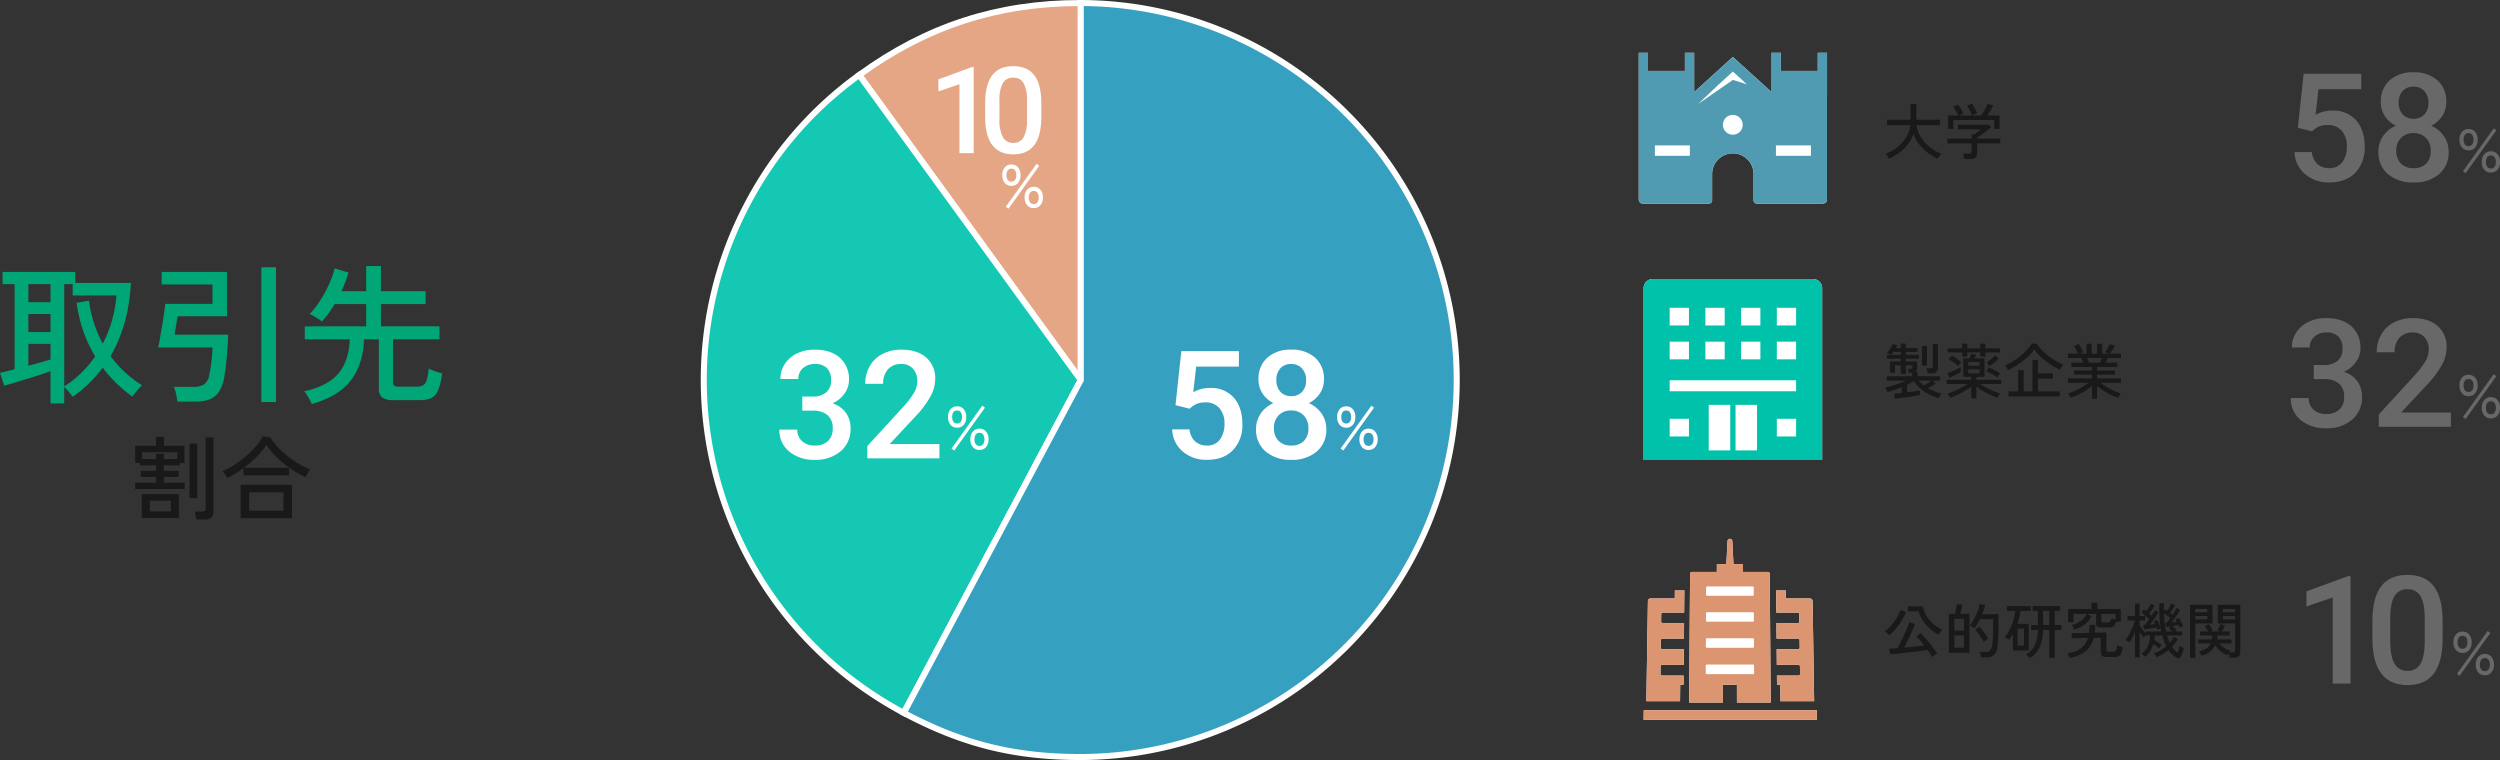 <svg xmlns="http://www.w3.org/2000/svg" width="828.829" height="251.975" viewBox="0 0 828.829 251.975">
  <rect x="0" y="0" width="828.829" height="251.975" fill="#333333" stroke="none"/>
  <g id="グループ_19176" data-name="グループ 19176" transform="translate(6852.3 18813)">
    <path id="パス_60328" data-name="パス 60328" d="M-56.55,3.75V-6.95q-1.5.55-3.55,1.225t-4.25,1.35q-2.2.675-4.2,1.275t-3.35.95L-73.3-6.4q.75-.15,2.025-.475t2.825-.675V-35.8h-4v-4.05h24.1v3.65H-29.9q-.75,14.05-6.75,24.25A37.578,37.578,0,0,0-26.2-2.25a13.836,13.836,0,0,0-1.075,1.1Q-27.9-.45-28.5.275A10.509,10.509,0,0,0-29.4,1.5a45.639,45.639,0,0,1-9.85-9.6A42.8,42.8,0,0,1-49.2,1.55q-.2-.3-.7-.925t-1.075-1.3A7.358,7.358,0,0,0-52-1.7V3.75ZM-52-1.9a33.864,33.864,0,0,0,5.7-4.525,37.925,37.925,0,0,0,4.55-5.425,44.925,44.925,0,0,1-3.875-8.225A47.677,47.677,0,0,1-47.9-29.6l4.1-.7a40.378,40.378,0,0,0,1.675,7.425A45.031,45.031,0,0,0-39.25-16.05a39.35,39.35,0,0,0,3.125-7.875A42.19,42.19,0,0,0-34.7-32.05H-49.2V-35.8H-52ZM-63.9-8.75q2.15-.55,4.125-1.125t3.225-.925V-16H-63.9Zm0-11.15h7.35v-6H-63.9Zm0-9.9h7.35v-6H-63.9ZM-14.5,3.15A24.061,24.061,0,0,0-14.925.625,11.323,11.323,0,0,0-15.65-1.75H-9.2A6.219,6.219,0,0,0-5.575-2.6,5.059,5.059,0,0,0-3.9-5.75q.4-1.9.7-4.375t.35-4.675h-18q.25-1.1.6-3.1t.725-4.25q.375-2.25.65-4.2t.375-2.9H-2.85V-35.7H-19.7v-4.15H1.95v14.7H-14.4q-.1.55-.3,1.725t-.4,2.4q-.2,1.225-.35,1.975H2.35q-.15,3.6-.475,7.475T1-4.75A12.162,12.162,0,0,1-.85.075a6.506,6.506,0,0,1-3.2,2.4A14.261,14.261,0,0,1-8.7,3.15Zm27.85.15V-41.4H18.2V3.3Zm16.7.65a11.043,11.043,0,0,0-.625-1.35Q29,1.8,28.475.975A7.591,7.591,0,0,0,27.5-.3a23.36,23.36,0,0,0,8.7-3.45A13.8,13.8,0,0,0,40.975-9.5a21.406,21.406,0,0,0,1.675-8H27.75v-4.3H48.1v-7.4H37.65a34.675,34.675,0,0,1-2.025,3.125A22.16,22.16,0,0,1,33.4-23.45a22.266,22.266,0,0,0-1.95-1.325,15.1,15.1,0,0,0-2.1-1.125,24.59,24.59,0,0,0,2.6-3.125,37.847,37.847,0,0,0,2.45-3.95,43.408,43.408,0,0,0,2-4.2A24.741,24.741,0,0,0,37.65-41l4.6,1.35a45.943,45.943,0,0,1-2.35,6.2h8.2V-41.8H53v8.35H67.8v4.25H53v7.4H72.4v4.3H57V-3.3a1.514,1.514,0,0,0,.375,1.15A2.338,2.338,0,0,0,58.9-1.8h5.85a4.51,4.51,0,0,0,2.2-.45A2.937,2.937,0,0,0,68.175-4,17.452,17.452,0,0,0,68.8-7.8a15.409,15.409,0,0,0,2.125.875Q72.3-6.45,73.25-6.2A19.813,19.813,0,0,1,71.925-.55,4.831,4.831,0,0,1,69.6,2a9.088,9.088,0,0,1-3.7.65H57.3a6.474,6.474,0,0,1-3.875-.875A3.421,3.421,0,0,1,52.3-1.1V-17.5H47.35q-.2,8.15-4.275,13.525T30.05,3.95Z" transform="translate(-6779 -18683)" fill="#00a676"/>
    <path id="パス_60329" data-name="パス 60329" d="M-28.5-7.86v-2.1h6.96v-1.89h-5.1v-2.04h5.1v-1.83h-5.37v-.81H-28.5v-5.7h6.9v-2.91h2.67v2.91h6.78v5.7h-1.5v.81h-5.34v1.83h4.95v2.04h-4.95v1.89h6.93v2.1Zm2.19,9.6V-6.21h12.33V1.74Zm18.09.48q-.03-.33-.12-.855T-8.55.345A4.7,4.7,0,0,0-8.79-.42h2.58a1.356,1.356,0,0,0,.855-.21A.973.973,0,0,0-5.1-1.41V-24.96h2.55V-.39a2.436,2.436,0,0,1-.75,2,3.546,3.546,0,0,1-2.28.615Zm-2.25-7.08V-22.95h2.55V-4.86ZM-23.64-.45h6.99V-4.02h-6.99Zm-2.52-17.37h4.62v-1.74h2.55v1.74h4.47v-2.25H-26.16ZM6.48,1.8V-9.27H23.52V1.8ZM2.04-11.52a7.929,7.929,0,0,0-.75-1.215,5.963,5.963,0,0,0-.9-1.035,25.069,25.069,0,0,0,3.96-2.07,32.992,32.992,0,0,0,3.8-2.82,30.754,30.754,0,0,0,3.285-3.27,18.508,18.508,0,0,0,2.37-3.42l2.52.36A22.236,22.236,0,0,0,19.7-20.835,30.418,30.418,0,0,0,24.33-17.1a28.334,28.334,0,0,0,5.22,2.73q-.18.24-.5.735t-.615,1q-.3.51-.48.84a35.9,35.9,0,0,1-4.935-2.835,33.007,33.007,0,0,1-4.515-3.69A25.567,25.567,0,0,1,15-22.53a22.655,22.655,0,0,1-3.195,3.96A36.339,36.339,0,0,1,7.56-14.91h15v2.52H7.41v-2.4q-1.32.99-2.685,1.815T2.04-11.52ZM9.3-.69H20.67V-6.78H9.3Z" transform="translate(-6779 -18643)" fill="#191919"/>
    <path id="パス_60330" data-name="パス 60330" d="M-36.18,1.52l-.3-1.64,1.11-.1q.67-.06,1.47-.14v-1.9q-1.18.5-2.4.9t-2.38.7q-.06-.18-.18-.48t-.26-.6a2,2,0,0,0-.26-.44q1.02-.2,2.22-.55t2.4-.8q1.2-.45,2.22-.93h-6.28V-5.9h8.38V-7.02h-1.14a4.3,4.3,0,0,0-.12-.69,3.736,3.736,0,0,0-.2-.63h.94q.5,0,.52-.4a.523.523,0,0,0,.03-.2q.01-.18.01-.37v-.23h-2.16v2.88h-1.66V-9.54h-1.92v2.52h-1.64V-10.8h3.56v-.94h-4.6v-1.24h1.24q-.26-.16-.65-.37a3.559,3.559,0,0,0-.59-.27,6.725,6.725,0,0,0,.72-.88,11.354,11.354,0,0,0,.69-1.11,6.333,6.333,0,0,0,.45-.99l1.56.42q-.1.22-.22.47t-.26.51h1.66v-1.52h1.66v1.52h3.88v1.24h-3.88v.98h4.38v1.24h-4.38v.94h3.78v2.24a1.4,1.4,0,0,1-.66,1.3h.8V-5.9h7.46v1.44h-2.48l1.02,1a13.784,13.784,0,0,1-1.22.77q-.72.41-1.36.75A16.754,16.754,0,0,0-23.08-.9a15.433,15.433,0,0,0,2.38.74,2.266,2.266,0,0,0-.36.44q-.2.3-.37.6a4.313,4.313,0,0,0-.25.5A17.1,17.1,0,0,1-24.91.09a14.957,14.957,0,0,1-2.84-1.92A11.484,11.484,0,0,1-29.92-4.3q-.5.34-1.07.66t-1.17.62V-.56q1.26-.16,2.43-.33t1.85-.33V.3q-.74.18-1.83.36T-32,1.01q-1.2.17-2.3.31T-36.18,1.52Zm10.86-8.4a8.43,8.43,0,0,0-.15-.86,3.465,3.465,0,0,0-.25-.78h1.36a.951.951,0,0,0,.58-.14.627.627,0,0,0,.18-.52v-7.4h1.68v7.92q0,1.78-2.08,1.78ZM-27.2-9.44v-6.48h1.66v6.48Zm.58,6.56a13.893,13.893,0,0,0,1.3-.73q.72-.45,1.28-.85h-4.22A10.852,10.852,0,0,0-26.62-2.88Zm-10.8-10.1h3.2v-.98h-2.44q-.2.26-.39.51T-37.42-12.98ZM-10.86,1.44v-3.9a25.688,25.688,0,0,1-2.2,1.45q-1.2.71-2.43,1.29a24.918,24.918,0,0,1-2.37.98,5.421,5.421,0,0,0-.4-.76,3.692,3.692,0,0,0-.48-.66,20.756,20.756,0,0,0,2.27-.83q1.19-.51,2.34-1.12t2.09-1.23h-6.94V-4.72h8.12V-5.7H-13.5v-6.14h2.02q.2-.4.39-.84t.29-.72l1.6.4q-.08.16-.25.49t-.35.67h3.34V-5.7H-9.14v.98H-.92v1.38H-8q.94.6,2.11,1.22T-3.52-.99a22.258,22.258,0,0,0,2.26.83A3.692,3.692,0,0,0-1.74.5a5.421,5.421,0,0,0-.4.76Q-3.26.86-4.5.28T-6.94-1.01a25.688,25.688,0,0,1-2.2-1.45v3.9Zm-3-13.86v-1.36H-18.7v-1.36h4.84V-16.7h1.72v1.56h4.26V-16.7h1.72v1.56h4.78v1.36H-6.16v1.36H-7.88v-1.36h-4.26v1.36Zm-4.26,7.04-.64-1.56a14.524,14.524,0,0,0,1.43-.53q.83-.35,1.62-.74t1.27-.69q.02.1.05.41t.07.63q.04.32.06.5-.44.3-1.12.67t-1.41.71Q-17.52-5.64-18.12-5.38Zm15.96-.14A16.866,16.866,0,0,0-3.89-6.57a18.888,18.888,0,0,0-1.89-.89l.74-1.36q1,.42,2.03.95t1.73.95a8.317,8.317,0,0,0-.48.72Q-2.04-5.74-2.16-5.52ZM-15.22-9.28a18.116,18.116,0,0,0-1.55-1.26,15.377,15.377,0,0,0-1.57-1.02l1.04-1.22q.76.44,1.61,1.04a17.933,17.933,0,0,1,1.55,1.22,3.921,3.921,0,0,0-.36.37q-.22.25-.42.49T-15.22-9.28Zm10.4,0a3.731,3.731,0,0,0-.46-.63,6.476,6.476,0,0,0-.52-.55,11.24,11.24,0,0,0,.96-.68q.54-.42,1.05-.88a7.077,7.077,0,0,0,.81-.84l1.22,1.12a17.352,17.352,0,0,1-1.53,1.35Q-4.14-9.72-4.82-9.28Zm-7.04,2.4H-8.1V-8.2h-3.76Zm0-2.5H-8.1v-1.28h-3.76ZM1.48.78V-.88h3.2V-7.92H6.52V-.88H9.44v-10.4h1.84v4.44h4.9v1.72h-4.9V-.88H18.5V.78Zm-.1-8.7q-.24-.4-.51-.81a4.624,4.624,0,0,0-.59-.73,16.578,16.578,0,0,0,2.6-1.33,24.564,24.564,0,0,0,2.58-1.84,21.053,21.053,0,0,0,2.23-2.09A11.322,11.322,0,0,0,9.24-16.8l1.7.24a16.316,16.316,0,0,0,2.3,2.67,20.161,20.161,0,0,0,3.04,2.37A18.262,18.262,0,0,0,19.7-9.8q-.3.36-.64.85a6.311,6.311,0,0,0-.52.87,22.645,22.645,0,0,1-3.17-1.76,22.965,22.965,0,0,1-3-2.35,15.891,15.891,0,0,1-2.31-2.63,14.328,14.328,0,0,1-1.7,1.99,23.622,23.622,0,0,1-2.23,1.94q-1.21.93-2.44,1.7A21.112,21.112,0,0,1,1.38-7.92Zm27.76,9.5V-2.76a15.267,15.267,0,0,1-2.08,1.61A22.708,22.708,0,0,1,24.61.24a19.62,19.62,0,0,1-2.49,1.02,2.56,2.56,0,0,0-.24-.44Q21.7.54,21.5.25a3.209,3.209,0,0,0-.34-.43,16.6,16.6,0,0,0,2.36-.89,23.814,23.814,0,0,0,2.41-1.28,20.081,20.081,0,0,0,2.03-1.39H21.22V-5.18h7.92V-6.42H23.18V-7.8h5.96V-8.98h-6.8V-10.4h3.98q-.18-.4-.38-.82a7.426,7.426,0,0,0-.4-.74H21.2V-13.4h3.36q-.26-.52-.62-1.26a6.879,6.879,0,0,0-.7-1.18l1.56-.74q.24.38.52.9t.53,1.01q.25.49.37.79l-1.12.48h2.26v-3.28h1.7v3.28h1.8v-3.28h1.7v3.28h2.3l-1.32-.52q.26-.34.56-.82t.56-.97a8.231,8.231,0,0,0,.4-.85l1.7.54q-.2.38-.5.87t-.6.96q-.3.47-.54.79h3.66v1.44H34.42a8.547,8.547,0,0,1-.34.79q-.2.41-.38.77h3.82v1.42H30.86V-7.8h5.9v1.38h-5.9v1.24h7.92v1.44H32a20.98,20.98,0,0,0,2.03,1.37A26.3,26.3,0,0,0,36.42-1.1a16.325,16.325,0,0,0,2.34.9,2.8,2.8,0,0,0-.33.43q-.19.29-.35.58t-.24.45A20.222,20.222,0,0,1,35.37.24a21.224,21.224,0,0,1-2.43-1.39,18.484,18.484,0,0,1-2.08-1.59V1.58Zm-.9-11.98h3.52q.18-.34.38-.76t.36-.8H27.54q.2.4.39.82T28.24-10.4Z" transform="translate(-6187.911 -18682.359)" fill="#191919"/>
    <path id="パス_60331" data-name="パス 60331" d="M-43.84,1.18Q-44.1.72-44.49.12t-.87-1.26q-.9.14-2.18.3t-2.72.33q-1.44.17-2.86.32t-2.62.27q-1.2.12-1.96.18l-.42-1.84q.46-.02,1.2-.07l1.64-.11q.52-.9,1.1-2.09t1.14-2.43q.56-1.24,1-2.32t.66-1.78l1.86.68q-.3.78-.72,1.78t-.91,2.06q-.49,1.06-1,2.07t-.97,1.85q1.18-.12,2.39-.24t2.32-.24q1.11-.12,1.95-.22-.7-.92-1.38-1.73a12.184,12.184,0,0,0-1.2-1.27l1.4-1.14q.54.52,1.28,1.35t1.52,1.8q.78.97,1.48,1.92T-42.16,0q-.22.12-.55.34t-.65.45A4.037,4.037,0,0,0-43.84,1.18Zm2.08-7.42a15.2,15.2,0,0,1-2.98-2.13,13.188,13.188,0,0,1-2.25-2.67,10.753,10.753,0,0,1-1.31-2.9h-3.56v-1.68h5.04a8.016,8.016,0,0,0,1.18,3.28,11.213,11.213,0,0,0,2.31,2.62,15.6,15.6,0,0,0,2.85,1.9,3.157,3.157,0,0,0-.44.45q-.26.31-.49.62T-41.76-6.24Zm-16.26.2a3.039,3.039,0,0,0-.42-.42q-.3-.26-.62-.49a4.1,4.1,0,0,0-.52-.33,11.1,11.1,0,0,0,1.6-1.38,16.366,16.366,0,0,0,1.55-1.85,20.746,20.746,0,0,0,1.3-2.03,11.649,11.649,0,0,0,.87-1.9l1.78.72a21.442,21.442,0,0,1-2.43,4.28A19.97,19.97,0,0,1-58.02-6.04Zm19.74,5.8v-12.9h2.04q.12-.46.24-1.07t.22-1.19q.1-.58.14-.96l1.88.16q-.06.42-.19.98t-.28,1.11q-.15.55-.29.97h3.06V-.24ZM-27.64,1.3A8.165,8.165,0,0,0-27.8.36a4.821,4.821,0,0,0-.26-.86h2.24a1.54,1.54,0,0,0,1.21-.48,3.741,3.741,0,0,0,.67-1.74,12.972,12.972,0,0,0,.19-1.49q.07-.89.11-2.2t.04-3.17v-1.8h-4.34q-.42.86-.9,1.64a10.526,10.526,0,0,1-1,1.38q-.18-.12-.48-.3t-.6-.34a2.256,2.256,0,0,0-.46-.2,8.967,8.967,0,0,0,1.03-1.45q.51-.87.97-1.87t.81-2.01a15.379,15.379,0,0,0,.53-1.87l1.8.34q-.16.72-.41,1.49t-.55,1.55h5.36v3.44q0,1.82-.03,3.11t-.1,2.23q-.07.94-.17,1.72A4.719,4.719,0,0,1-23.32.47a3.534,3.534,0,0,1-2.46.83Zm-8.82-3.22h3.18V-5.98h-3.18Zm0-5.66h3.18v-3.88h-3.18Zm9.74,3.76a13.357,13.357,0,0,0-.78-1.36q-.5-.78-1.05-1.5a9.946,9.946,0,0,0-.99-1.14l1.36-1.06q.44.46,1,1.16t1.09,1.45a12.952,12.952,0,0,1,.85,1.35q-.16.1-.46.32l-.59.43A3.73,3.73,0,0,0-26.72-3.82Zm15.34,5.34a5.719,5.719,0,0,0-.6-.64A3.545,3.545,0,0,0-12.7.32,6.915,6.915,0,0,0-9.79-2.73,11.792,11.792,0,0,0-8.78-7.78H-11V-9.42h2.24v-4.7h-1.72v-1.6h9.06v1.6h-1.8v4.7h2.3v1.64h-2.3V1.44H-4.98V-7.78H-7.06A13.758,13.758,0,0,1-8.12-2.19,8.972,8.972,0,0,1-11.38,1.52ZM-17.04-1V-6.46q-.3.5-.63.99t-.71.95a4.379,4.379,0,0,0-.68-.52,7.861,7.861,0,0,0-.7-.42,12.332,12.332,0,0,0,1.71-2.56,16.9,16.9,0,0,0,1.18-3.02,17.035,17.035,0,0,0,.59-3.06h-2.76v-1.6h7.9v1.6h-3.4q-.14,1.06-.38,2.14t-.58,2.12h3.72V-1Zm1.56-1.6h2.1V-8.24h-2.1Zm8.42-6.82h2.08v-4.7H-7.06ZM3.28-7.92a3.858,3.858,0,0,0-.2-.5q-.14-.3-.31-.6a2.935,2.935,0,0,0-.29-.44,8.33,8.33,0,0,0,1.97-.71,7.56,7.56,0,0,0,1.77-1.24A5.8,5.8,0,0,0,7.48-13.1H3.04v2.76H1.26v-4.38H9.04V-16.8h1.9v2.08h7.8v4.18H17.16a4.442,4.442,0,0,1-.53,1.22,1.384,1.384,0,0,1-.75.56,4.227,4.227,0,0,1-1.2.14H12.4a2.935,2.935,0,0,1-1.49-.26,1,1,0,0,1-.39-.9V-13.1H7.6l1.4.76A7.484,7.484,0,0,1,6.69-9.58,10.475,10.475,0,0,1,3.28-7.92ZM1.7,1.48a3.611,3.611,0,0,0-.17-.47Q1.4.7,1.26.38A3.939,3.939,0,0,0,1.02-.1a9.5,9.5,0,0,0,4.5-1.58A6.509,6.509,0,0,0,7.8-5.14l-5.36.1V-6.72l5.72-.12q.1-.6.15-1.27t.07-1.41l1.9.08q-.02.68-.06,1.32a12.151,12.151,0,0,1-.14,1.24l3.88-.1v5.82a.606.606,0,0,0,.15.46.935.935,0,0,0,.61.14h1.26a1.971,1.971,0,0,0,.86-.15.976.976,0,0,0,.45-.62,7.757,7.757,0,0,0,.25-1.45,5.92,5.92,0,0,0,.87.35q.57.19.95.29A7.441,7.441,0,0,1,18.84,0a1.76,1.76,0,0,1-.92.95,4.057,4.057,0,0,1-1.48.23H14.08A2.59,2.59,0,0,1,12.53.83a1.368,1.368,0,0,1-.45-1.15V-5.2l-2.34.04A8.168,8.168,0,0,1,6.99-.65,11.688,11.688,0,0,1,1.7,1.48ZM16.98-13.1h-4.7v2.26a.519.519,0,0,0,.16.44,1.162,1.162,0,0,0,.64.12H14.3a1.161,1.161,0,0,0,.88-.28,2.924,2.924,0,0,0,.48-1.2,4,4,0,0,0,.61.3q.39.16.71.28ZM23.44,1.34V-7.14q-.42.98-.89,1.88a15.621,15.621,0,0,1-.95,1.6,4.781,4.781,0,0,0-.68-.45,6.814,6.814,0,0,0-.68-.35,11.616,11.616,0,0,0,.97-1.39,18.355,18.355,0,0,0,.92-1.73q.43-.92.76-1.79a12.079,12.079,0,0,0,.49-1.57H20.96V-12.4h2.48v-4.1h1.52v4.1H26.8v1.46H24.96v1.52q.34.58.9,1.36a16.073,16.073,0,0,0,1.12,1.4V-7.3h5.16q-.04-.22-.08-.45t-.08-.47q-.24.06-.62.19t-.6.23q-.04-.16-.11-.36t-.15-.42q-.4.08-.97.17t-1.17.18q-.6.09-1.1.15T26.48-8l-.36-1.44h.56q.26-.28.65-.79t.81-1.11q-.34-.34-.85-.78t-.99-.84q-.48-.4-.76-.6l.88-1.02q.16.12.36.28t.4.34q.38-.52.83-1.25a7.87,7.87,0,0,0,.65-1.25l1.26.56q-.18.36-.49.85t-.66.98q-.35.49-.65.87.22.2.43.37a4.754,4.754,0,0,1,.37.33q.36-.56.65-1.04a7.224,7.224,0,0,0,.43-.8l1.22.66a13.19,13.19,0,0,1-.76,1.24q-.5.74-1.06,1.51T28.32-9.56l.9-.08q.44-.04.8-.08-.12-.28-.23-.5t-.21-.38l1.2-.52a8.759,8.759,0,0,1,.64,1.32q.32.8.52,1.36-.28-1.76-.4-3.82t-.04-4.42l1.54.08q-.02.66-.03,1.3t.01,1.26l.4-.54a2.1,2.1,0,0,1,.32.2q.16.12.34.24.36-.52.77-1.22a10.855,10.855,0,0,0,.63-1.22l1.24.54q-.26.5-.73,1.25t-.89,1.33q.22.14.42.29t.38.29q.44-.66.8-1.26a6.817,6.817,0,0,0,.5-.96l1.18.66a10.915,10.915,0,0,1-.73,1.24q-.49.74-1.05,1.51T35.52-10.3q.46-.04.92-.1t.84-.12a6.366,6.366,0,0,0-.48-.82l1.14-.46a5.263,5.263,0,0,1,.54.85q.28.53.53,1.06a8.388,8.388,0,0,1,.37.89,3.16,3.16,0,0,0-.6.22l-.62.28q-.06-.18-.16-.43t-.22-.51l-.87.19q-.51.11-1.07.21.34.24.76.58a9.078,9.078,0,0,1,.7.62l-.58.54h2.36v1.34h-5q.18.66.4,1.26t.48,1.14q.4-.46.76-.96a9.256,9.256,0,0,0,.64-1.02l1.3.76a15.712,15.712,0,0,1-.93,1.36,13.9,13.9,0,0,1-1.03,1.2A6.012,6.012,0,0,0,37.6-.28q.2-.52.38-1.11a8.494,8.494,0,0,0,.26-1.07,2.84,2.84,0,0,0,.39.2q.27.12.56.23t.43.15A8.957,8.957,0,0,1,39.19-.3,13.423,13.423,0,0,1,38.64,1a.872.872,0,0,1-.64.51,1.273,1.273,0,0,1-.9-.17A7.2,7.2,0,0,1,35.75.33a8.957,8.957,0,0,1-1.23-1.45A15.51,15.51,0,0,1,30.6,1.22a5.556,5.556,0,0,0-.38-.65,3.434,3.434,0,0,0-.52-.65,10.071,10.071,0,0,0,2.15-.94A12.7,12.7,0,0,0,33.78-2.4a17.763,17.763,0,0,1-1.32-3.56h-2.5q-.02.38-.06.76t-.1.74q.62.36,1.3.8a12.04,12.04,0,0,1,1.16.84,3.508,3.508,0,0,0-.3.36q-.18.24-.33.47t-.23.35q-.38-.34-.89-.74T29.5-3.12A9.676,9.676,0,0,1,28.45-.76,7.061,7.061,0,0,1,26.78,1.1a7.767,7.767,0,0,0-.56-.54A4.159,4.159,0,0,0,25.6.08a5.983,5.983,0,0,0,2.1-2.54,9.887,9.887,0,0,0,.72-3.5H27.04q-.22.2-.42.41t-.3.31q-.3-.34-.66-.84t-.7-1.04V1.34ZM33.74-7.3H35.8a7.8,7.8,0,0,0-1.14-.98l.68-.68-.87.15q-.41.07-.69.11l-.4-1.4h.24a1.846,1.846,0,0,0,.26-.02,6.529,6.529,0,0,0,.57-.68q.33-.44.69-.94-.44-.36-1.04-.79t-1.06-.73A29.48,29.48,0,0,0,33.74-7.3ZM54.78,1.42a5.5,5.5,0,0,0-.1-.7A7.085,7.085,0,0,0,54.5,0q-.1.16-.19.31a1.841,1.841,0,0,0-.13.25A6.765,6.765,0,0,1,51.7-.8a8.193,8.193,0,0,1-1.64-1.94A6.655,6.655,0,0,1,45.5.74q-.08-.18-.24-.46t-.33-.55a2.4,2.4,0,0,0-.31-.41,7.4,7.4,0,0,0,2.5-1,3.93,3.93,0,0,0,1.4-1.66h-4.1V-4.66h4.5a6.03,6.03,0,0,0,.09-.62q.03-.32.05-.66H45.04V-7.28H47.7q-.22-.4-.54-.92a6.288,6.288,0,0,0-.62-.86l1.36-.66a10.672,10.672,0,0,1,.69,1.05q.37.63.61,1.09l-.68.3H51.6l-.88-.32q.28-.48.6-1.1a7.08,7.08,0,0,0,.46-1.06l1.5.5q-.18.42-.47.97t-.57,1.01h2.6v1.34H50.78q-.02.32-.05.64t-.09.64h4.78v1.32h-4A5.8,5.8,0,0,0,52.91-1.9a7.746,7.746,0,0,0,2.23,1,2.338,2.338,0,0,0-.2.24l-.24.32h1.14a.951.951,0,0,0,.58-.14A.627.627,0,0,0,56.6-1V-9.94H50.88v-6.18h7.46V-.42A1.805,1.805,0,0,1,57.85.96a2.277,2.277,0,0,1-1.59.46Zm-13.1.02V-16.12h7.44v6.18H43.44V1.44ZM52.58-11.3H56.6v-1.12H52.58Zm-9.14,0h3.98v-1.12H43.44Zm9.14-2.36H56.6v-1.1H52.58Zm-9.14,0h3.98v-1.1H43.44Z" transform="translate(-6167.911 -18596.359)" fill="#191919"/>
    <path id="パス_60332" data-name="パス 60332" d="M-18.1,1.5a5.3,5.3,0,0,0-.31-.56q-.21-.34-.45-.66a3.148,3.148,0,0,0-.4-.46,13.06,13.06,0,0,0,3.09-1.56,13.115,13.115,0,0,0,2.52-2.24,11.512,11.512,0,0,0,1.76-2.71,9.791,9.791,0,0,0,.85-2.97h-7.72v-1.78h7.78v-5.2h1.92v5.2h7.8v1.78H-9a9.189,9.189,0,0,0,.88,2.92,12.221,12.221,0,0,0,1.8,2.7A13.976,13.976,0,0,0-3.81-1.79,12.7,12.7,0,0,0-.78-.22q-.16.18-.41.51t-.47.66a4.126,4.126,0,0,0-.32.55A18.549,18.549,0,0,1-5.31-.53,15.627,15.627,0,0,1-8.13-3.3a12.008,12.008,0,0,1-1.89-3.4,11.74,11.74,0,0,1-1.9,3.44A15.468,15.468,0,0,1-14.76-.5,18.305,18.305,0,0,1-18.1,1.5Zm24.9.04A8.027,8.027,0,0,0,6.64.63,4.253,4.253,0,0,0,6.38-.2h2.1a.942.942,0,0,0,.6-.15.66.66,0,0,0,.18-.53V-3.6H1.24V-5.2H9.26V-6.6h.84q.48-.32,1.13-.77a12.7,12.7,0,0,0,1.13-.87H4.74V-9.78h10.2l.8.78q-.38.38-.99.88T13.44-7.11q-.7.51-1.32.93t-1.04.66v.32h7.68v1.6H11.08V-.34q0,1.88-2.18,1.88ZM1.48-8.4v-4.44H4.82a8.088,8.088,0,0,0-.45-.99q-.29-.55-.61-1.07a6.325,6.325,0,0,0-.6-.84l1.56-.74a10.665,10.665,0,0,1,.66.9q.36.54.68,1.1a7.2,7.2,0,0,1,.48.98l-1.46.66h7.3q.36-.48.8-1.21t.83-1.47a12.485,12.485,0,0,0,.57-1.2l1.84.5a18.032,18.032,0,0,1-.87,1.67q-.55.95-1.07,1.71h4.04V-8.4H16.76v-2.94H3.22V-8.4Zm7.86-4.5a7.646,7.646,0,0,0-.39-1.05q-.27-.61-.6-1.21a7.2,7.2,0,0,0-.63-.98l1.66-.62a8.006,8.006,0,0,1,.61.94q.33.58.62,1.18a8.115,8.115,0,0,1,.43,1.04Z" transform="translate(-6207.911 -18761.859)" fill="#191919"/>
    <path id="パス_60071" data-name="パス 60071" d="M59.346,0V6.02H47.125V0H44.051V7.835l-.013,5.226L31.194,1.377,23.517,8.364l-5.15,4.67V0H15.3V6.02H3.061V0H0V48.664A1.342,1.342,0,0,0,1.336,50H23.25a1.074,1.074,0,0,0,1.071-1.076V40.21a6.875,6.875,0,1,1,13.75,0v8.7a1.074,1.074,0,0,0,1.066,1.081H61.071A1.332,1.332,0,0,0,62.4,48.659V13.969h.02V0Z" transform="translate(-6309 -18795.5)" fill="#fff"/>
    <path id="パス_60072" data-name="パス 60072" d="M59.346,0V6.02H47.125V0H44.051V7.835l-.013,5.226L31.194,1.377,23.517,8.364l-5.15,4.67V0H15.3V6.02H3.061V0H0V48.664A1.342,1.342,0,0,0,1.336,50H23.25a1.074,1.074,0,0,0,1.071-1.076V40.21a6.875,6.875,0,1,1,13.75,0v8.7a1.074,1.074,0,0,0,1.066,1.081H61.071A1.332,1.332,0,0,0,62.4,48.659V13.969h.02V0ZM45.479,30.694h11.6v3.469h-11.6Zm-40.132,0H16.938v3.469H5.346ZM19.684,16.96l6.837-6.475L31.2,6.22l2.436,2.214,2.2,2.026L31.2,8.984l-5.819,4.044Zm9.03,4.75a3.283,3.283,0,1,1-.816,2.164,3.292,3.292,0,0,1,.816-2.164" transform="translate(-6309 -18795.5)" fill="#509bb2"/>
    <path id="パス_60333" data-name="パス 60333" d="M0,0H62.417V50H0Z" transform="translate(-6309 -18795.5)" fill="none"/>
    <path id="パス_60077" data-name="パス 60077" d="M139.982,54.283H140l.008-5.914h4.639l.007,5.884v.011h0v.019h11.187l-.313-42.724a.583.583,0,0,0-.579-.58h-8.281l-.006-2.616h-3.15l-.39-7.609a.794.794,0,0,0-1.587,0l-.39,7.609H138l-.006,2.616H129.7a.583.583,0,0,0-.58.58l-.317,42.52v.2h11.177Z" transform="translate(-6421.104 -18634.359)" fill="#fff" stroke="rgba(0,0,0,0)" stroke-miterlimit="10" stroke-width="1"/>
    <path id="パス_60078" data-name="パス 60078" d="M57.459,488.026l-.05-3.182H.05L0,487.95v.058H0v.018Z" transform="translate(-6307.394 -19062.385)" fill="#fff" stroke="rgba(0,0,0,0)" stroke-miterlimit="10" stroke-width="1"/>
    <path id="パス_60079" data-name="パス 60079" d="M374.861,146.343l.021,2.343.02,2.228.021,2.457h7.106a.492.492,0,0,1,.494.485l.033,2.5a.5.5,0,0,1-.5.5h-7.1L375,162h7.143a.491.491,0,0,1,.493.484l.033,2.533a.5.5,0,0,1-.5.5h-7.142l.046,5.192h7.181a.49.49,0,0,1,.492.483l.034,2.569a.494.494,0,0,1-.5.5H375.11l.027,3.038h1.1l.052,5.451h11.174l-.518-33.179a.909.909,0,0,0-.946-.879h-7.962l-.028-2.648H374.84Z" transform="translate(-6638.307 -18763.283)" fill="#fff" stroke="rgba(0,0,0,0)" stroke-miterlimit="10" stroke-width="1"/>
    <path id="パス_60080" data-name="パス 60080" d="M19,177.3h1.1l.026-2.993v-.045H12.943a.494.494,0,0,1-.5-.5l.034-2.569a.49.49,0,0,1,.492-.483h7.181l.046-5.127v-.064H13.058a.5.5,0,0,1-.5-.5l.034-2.533a.491.491,0,0,1,.493-.484h7.144l.045-5.093v-.03h0v-.018h-7.1a.5.5,0,0,1-.5-.5l.033-2.5a.492.492,0,0,1,.493-.485h7.106l.022-2.457.02-2.228.021-2.343.018-.268,0-.018h0v-.019H17.225l-.028,2.648H9.234a.909.909,0,0,0-.946.879L7.78,182.124l-.01.606v.019H18.944Z" transform="translate(-6314.253 -18763.287)" fill="#fff" stroke="rgba(0,0,0,0)" stroke-miterlimit="10" stroke-width="1"/>
    <path id="パス_60085" data-name="パス 60085" d="M139.982,54.283H140l.008-5.914h4.639l.007,5.884v.011h0v.019h11.187l-.313-42.724a.583.583,0,0,0-.579-.58h-8.281l-.006-2.616h-3.15l-.39-7.609a.794.794,0,0,0-1.587,0l-.39,7.609H138l-.006,2.616H129.7a.583.583,0,0,0-.58.58l-.317,42.52v.2h11.177Zm-5.549-38.132a.362.362,0,0,1,.363-.36h15.061a.362.362,0,0,1,.363.36l.012,2.38a.363.363,0,0,1-.364.364H134.784a.363.363,0,0,1-.364-.364Zm-.038,8.541a.362.362,0,0,1,.363-.359h15.137a.361.361,0,0,1,.362.359l.012,2.411a.362.362,0,0,1-.363.364h-15.16a.363.363,0,0,1-.364-.364Zm-.038,8.623a.36.36,0,0,1,.362-.358h15.215a.36.36,0,0,1,.362.358l.012,2.444a.361.361,0,0,1-.362.362H134.706a.362.362,0,0,1-.363-.362ZM134.3,44.5l.012-2.476a.36.36,0,0,1,.361-.357h15.293a.36.36,0,0,1,.361.357l.012,2.476a.361.361,0,0,1-.362.362H134.666a.36.36,0,0,1-.362-.362" transform="translate(-6421.104 -18634.359)" fill="#db9571"/>
    <path id="パス_60086" data-name="パス 60086" d="M57.459,488.026l-.05-3.182H.05L0,487.95v.058H0v.018Z" transform="translate(-6307.394 -19062.385)" fill="#db9571"/>
    <path id="パス_60087" data-name="パス 60087" d="M374.861,146.343l.021,2.343.02,2.228.021,2.457h7.106a.492.492,0,0,1,.494.485l.033,2.5a.5.5,0,0,1-.5.5h-7.1L375,162h7.143a.491.491,0,0,1,.493.484l.033,2.533a.5.5,0,0,1-.5.5h-7.142l.046,5.192h7.181a.49.49,0,0,1,.492.483l.034,2.569a.494.494,0,0,1-.5.5H375.11l.027,3.038h1.1l.052,5.451h11.174l-.518-33.179a.909.909,0,0,0-.946-.879h-7.962l-.028-2.648H374.84Z" transform="translate(-6638.307 -18763.283)" fill="#db9571"/>
    <path id="パス_60088" data-name="パス 60088" d="M19,177.3h1.1l.026-2.993v-.045H12.943a.494.494,0,0,1-.5-.5l.034-2.569a.49.49,0,0,1,.492-.483h7.181l.046-5.127v-.064H13.058a.5.5,0,0,1-.5-.5l.034-2.533a.491.491,0,0,1,.493-.484h7.144l.045-5.093v-.03h0v-.018h-7.1a.5.5,0,0,1-.5-.5l.033-2.5a.492.492,0,0,1,.493-.485h7.106l.022-2.457.02-2.228.021-2.343.018-.268,0-.018h0v-.019H17.225l-.028,2.648H9.234a.909.909,0,0,0-.946.879L7.78,182.124l-.01.606v.019H18.944Z" transform="translate(-6314.253 -18763.287)" fill="#db9571"/>
    <path id="パス_60094" data-name="パス 60094" d="M56.158,0H3.044A3.043,3.043,0,0,0,0,3.043V60H59.2V3.043A3.043,3.043,0,0,0,56.158,0" transform="translate(-6307.393 -18720.5)" fill="#fff"/>
    <path id="パス_60095" data-name="パス 60095" d="M56.158,0H3.044A3.043,3.043,0,0,0,0,3.043V60H59.2V3.043A3.043,3.043,0,0,0,56.158,0M37.614,56.821H30.477V41.726h7.138Zm-8.887,0H21.588V41.726h7.139ZM20.484,9.555h6.394V15.4H20.484Zm0,11.225h6.394v5.849H20.484ZM32.324,9.555h6.394V15.4H32.324Zm0,11.225h6.394v5.849H32.324ZM50.559,15.4H44.164V9.555h6.394Zm0,11.225H44.164V20.78h6.394Zm0,10.589H8.644V33.564H50.559ZM15.037,26.629H8.643V20.78h6.394ZM8.643,9.555h6.394V15.4H8.643ZM15.037,52.2H8.643V46.348h6.394Zm35.522,0H44.164V46.348h6.394Z" transform="translate(-6307.393 -18720.5)" fill="#00c1aa"/>
    <path id="パス_60334" data-name="パス 60334" d="M4.02-7.16a2.753,2.753,0,0,1-2.19-.96A3.84,3.84,0,0,1,1-10.72a3.77,3.77,0,0,1,.83-2.57,2.766,2.766,0,0,1,2.19-.95,2.766,2.766,0,0,1,2.19.95,3.77,3.77,0,0,1,.83,2.57,3.84,3.84,0,0,1-.83,2.6A2.753,2.753,0,0,1,4.02-7.16ZM11.42.22A2.774,2.774,0,0,1,9.24-.73,3.741,3.741,0,0,1,8.4-3.3a3.779,3.779,0,0,1,.84-2.58,2.761,2.761,0,0,1,2.18-.96,2.753,2.753,0,0,1,2.19.96,3.809,3.809,0,0,1,.83,2.58,3.77,3.77,0,0,1-.83,2.57A2.766,2.766,0,0,1,11.42.22ZM3.06.4l-.9-.64,10.2-14.22.88.66Zm8.36-1.54a1.431,1.431,0,0,0,1.22-.56,2.628,2.628,0,0,0,.42-1.6,2.628,2.628,0,0,0-.42-1.6,1.431,1.431,0,0,0-1.22-.56,1.431,1.431,0,0,0-1.22.56,2.628,2.628,0,0,0-.42,1.6,2.628,2.628,0,0,0,.42,1.6A1.431,1.431,0,0,0,11.42-1.14ZM4.02-8.56a1.41,1.41,0,0,0,1.2-.56,2.628,2.628,0,0,0,.42-1.6,2.59,2.59,0,0,0-.42-1.58,1.41,1.41,0,0,0-1.2-.56,1.431,1.431,0,0,0-1.22.56,2.59,2.59,0,0,0-.42,1.58,2.628,2.628,0,0,0,.42,1.6A1.431,1.431,0,0,0,4.02-8.56Z" transform="translate(-6037.911 -18756)" fill="#686868"/>
    <path id="パス_60335" data-name="パス 60335" d="M-52.588-17.627l1.929-17.92h19.092v5.127h-14.16l-.977,8.5a10.975,10.975,0,0,1,5.566-1.416,9.9,9.9,0,0,1,7.9,3.247q2.82,3.247,2.82,8.74a11.843,11.843,0,0,1-3.125,8.63Q-36.67.488-42.114.488a11.945,11.945,0,0,1-8.093-2.771,10.018,10.018,0,0,1-3.479-7.312h5.737a6.265,6.265,0,0,0,1.855,3.967,5.644,5.644,0,0,0,3.955,1.379A5.1,5.1,0,0,0-37.878-6.2a8.43,8.43,0,0,0,1.526-5.322,7.449,7.449,0,0,0-1.685-5.139,5.892,5.892,0,0,0-4.639-1.892,7.717,7.717,0,0,0-2.734.427,7.744,7.744,0,0,0-2.441,1.672Zm49.219-8.545a8.263,8.263,0,0,1-1.343,4.651,9.314,9.314,0,0,1-3.662,3.21,10.144,10.144,0,0,1,4.285,3.54,8.93,8.93,0,0,1,1.5,5.078A9.326,9.326,0,0,1-5.762-2.258,12.457,12.457,0,0,1-14.209.488a12.507,12.507,0,0,1-8.484-2.759,9.319,9.319,0,0,1-3.186-7.422,9.034,9.034,0,0,1,1.514-5.127,9.724,9.724,0,0,1,4.248-3.491,9.261,9.261,0,0,1-3.625-3.21,8.319,8.319,0,0,1-1.331-4.651,9.247,9.247,0,0,1,2.93-7.2,11.318,11.318,0,0,1,7.91-2.661A11.354,11.354,0,0,1-6.3-33.374,9.247,9.247,0,0,1-3.369-26.172ZM-8.521-9.985a5.86,5.86,0,0,0-1.575-4.26,5.535,5.535,0,0,0-4.163-1.624A5.476,5.476,0,0,0-18.4-14.258a5.9,5.9,0,0,0-1.55,4.272A5.718,5.718,0,0,0-18.42-5.811a5.615,5.615,0,0,0,4.211,1.563,5.633,5.633,0,0,0,4.187-1.514A5.736,5.736,0,0,0-8.521-9.985Zm-.757-15.967a5.516,5.516,0,0,0-1.343-3.821,4.606,4.606,0,0,0-3.613-1.5,4.644,4.644,0,0,0-3.589,1.428,5.518,5.518,0,0,0-1.318,3.894A5.5,5.5,0,0,0-17.81-22.07a4.663,4.663,0,0,0,3.6,1.44,4.663,4.663,0,0,0,3.6-1.44A5.5,5.5,0,0,0-9.277-25.952Z" transform="translate(-6037.911 -18753)" fill="#686868"/>
    <path id="パス_60336" data-name="パス 60336" d="M4.02-7.16a2.753,2.753,0,0,1-2.19-.96A3.84,3.84,0,0,1,1-10.72a3.77,3.77,0,0,1,.83-2.57,2.766,2.766,0,0,1,2.19-.95,2.766,2.766,0,0,1,2.19.95,3.77,3.77,0,0,1,.83,2.57,3.84,3.84,0,0,1-.83,2.6A2.753,2.753,0,0,1,4.02-7.16ZM11.42.22A2.774,2.774,0,0,1,9.24-.73,3.741,3.741,0,0,1,8.4-3.3a3.779,3.779,0,0,1,.84-2.58,2.761,2.761,0,0,1,2.18-.96,2.753,2.753,0,0,1,2.19.96,3.809,3.809,0,0,1,.83,2.58,3.77,3.77,0,0,1-.83,2.57A2.766,2.766,0,0,1,11.42.22ZM3.06.4l-.9-.64,10.2-14.22.88.66Zm8.36-1.54a1.431,1.431,0,0,0,1.22-.56,2.628,2.628,0,0,0,.42-1.6,2.628,2.628,0,0,0-.42-1.6,1.431,1.431,0,0,0-1.22-.56,1.431,1.431,0,0,0-1.22.56,2.628,2.628,0,0,0-.42,1.6,2.628,2.628,0,0,0,.42,1.6A1.431,1.431,0,0,0,11.42-1.14ZM4.02-8.56a1.41,1.41,0,0,0,1.2-.56,2.628,2.628,0,0,0,.42-1.6,2.59,2.59,0,0,0-.42-1.58,1.41,1.41,0,0,0-1.2-.56,1.431,1.431,0,0,0-1.22.56,2.59,2.59,0,0,0-.42,1.58,2.628,2.628,0,0,0,.42,1.6A1.431,1.431,0,0,0,4.02-8.56Z" transform="translate(-6037.911 -18674.5)" fill="#686868"/>
    <path id="パス_60337" data-name="パス 60337" d="M-47.314-20.483H-43.7A6.466,6.466,0,0,0-39.368-21.9a5.052,5.052,0,0,0,1.6-4.028A5.505,5.505,0,0,0-39.1-29.871a5.355,5.355,0,0,0-4.065-1.4A5.665,5.665,0,0,0-47.095-29.9a4.609,4.609,0,0,0-1.538,3.6h-5.933a8.98,8.98,0,0,1,1.453-4.98,9.76,9.76,0,0,1,4.053-3.5,13.2,13.2,0,0,1,5.823-1.257q5.322,0,8.362,2.673a9.382,9.382,0,0,1,3.04,7.434,7.554,7.554,0,0,1-1.526,4.5A9.569,9.569,0,0,1-37.3-18.237a8.722,8.722,0,0,1,4.456,3.149,8.623,8.623,0,0,1,1.526,5.127,9.547,9.547,0,0,1-3.284,7.617A12.749,12.749,0,0,1-43.237.488a12.653,12.653,0,0,1-8.4-2.734,9.005,9.005,0,0,1-3.271-7.275h5.933A4.963,4.963,0,0,0-47.4-5.713a5.972,5.972,0,0,0,4.236,1.465,6.16,6.16,0,0,0,4.346-1.465,5.5,5.5,0,0,0,1.587-4.248,5.551,5.551,0,0,0-1.66-4.321A7.1,7.1,0,0,0-43.823-15.8h-3.491ZM-1.855,0h-23.9V-4.077l11.841-12.915a29.486,29.486,0,0,0,3.65-4.773A7.733,7.733,0,0,0-9.18-25.61a5.842,5.842,0,0,0-1.428-4.1,4.954,4.954,0,0,0-3.845-1.562,5.71,5.71,0,0,0-4.468,1.758,6.913,6.913,0,0,0-1.587,4.81H-26.44a11.627,11.627,0,0,1,1.477-5.847,10.171,10.171,0,0,1,4.224-4.041,13.443,13.443,0,0,1,6.335-1.44q5.176,0,8.167,2.6a9.026,9.026,0,0,1,2.991,7.19,12.2,12.2,0,0,1-1.5,5.579,31.722,31.722,0,0,1-4.919,6.628l-8.691,9.3h16.5Z" transform="translate(-6037.911 -18671.5)" fill="#686868"/>
    <path id="パス_60338" data-name="パス 60338" d="M4.02-7.16a2.753,2.753,0,0,1-2.19-.96A3.84,3.84,0,0,1,1-10.72a3.77,3.77,0,0,1,.83-2.57,2.766,2.766,0,0,1,2.19-.95,2.766,2.766,0,0,1,2.19.95,3.77,3.77,0,0,1,.83,2.57,3.84,3.84,0,0,1-.83,2.6A2.753,2.753,0,0,1,4.02-7.16ZM11.42.22A2.774,2.774,0,0,1,9.24-.73,3.741,3.741,0,0,1,8.4-3.3a3.779,3.779,0,0,1,.84-2.58,2.761,2.761,0,0,1,2.18-.96,2.753,2.753,0,0,1,2.19.96,3.809,3.809,0,0,1,.83,2.58,3.77,3.77,0,0,1-.83,2.57A2.766,2.766,0,0,1,11.42.22ZM3.06.4l-.9-.64,10.2-14.22.88.66Zm8.36-1.54a1.431,1.431,0,0,0,1.22-.56,2.628,2.628,0,0,0,.42-1.6,2.628,2.628,0,0,0-.42-1.6,1.431,1.431,0,0,0-1.22-.56,1.431,1.431,0,0,0-1.22.56,2.628,2.628,0,0,0-.42,1.6,2.628,2.628,0,0,0,.42,1.6A1.431,1.431,0,0,0,11.42-1.14ZM4.02-8.56a1.41,1.41,0,0,0,1.2-.56,2.628,2.628,0,0,0,.42-1.6,2.59,2.59,0,0,0-.42-1.58,1.41,1.41,0,0,0-1.2-.56,1.431,1.431,0,0,0-1.22.56,2.59,2.59,0,0,0-.42,1.58,2.628,2.628,0,0,0,.42,1.6A1.431,1.431,0,0,0,4.02-8.56Z" transform="translate(-6039.911 -18589.359)" fill="#686868"/>
    <path id="パス_60339" data-name="パス 60339" d="M-33.11,0h-5.908V-28.557l-8.716,2.971v-4.98l13.867-5.1h.757ZM-2.588-14.966q0,7.666-2.869,11.56T-14.185.488q-5.762,0-8.679-3.8t-2.991-11.243V-20.7q0-7.666,2.869-11.5t8.752-3.833q5.835,0,8.7,3.735t2.942,11.182Zm-5.933-6.641q0-5-1.367-7.336a4.666,4.666,0,0,0-4.346-2.332,4.663,4.663,0,0,0-4.272,2.209q-1.367,2.209-1.44,6.9v8.057q0,4.98,1.392,7.422a4.674,4.674,0,0,0,4.37,2.441A4.592,4.592,0,0,0-9.961-6.506q1.367-2.258,1.44-7.068Z" transform="translate(-6039.911 -18586.359)" fill="#686868"/>
    <path id="パス_60089" data-name="パス 60089" d="M142.28,125.238,68.814,24.121C91.152,7.891,114.668.25,142.28.25Z" transform="translate(-6636.267 -18812.25)" fill="#e5a686" stroke="#fff" stroke-width="2"/>
    <path id="パス_60091" data-name="パス 60091" d="M125.262,133.118,66.584,243.475A124.987,124.987,0,0,1,14.9,74.44,122.846,122.846,0,0,1,51.8,32Z" transform="translate(-6619.25 -18820.131)" fill="#14c8b3" stroke="#fff" stroke-width="2"/>
    <path id="パス_60093" data-name="パス 60093" d="M147.161,125.238V.25a124.988,124.988,0,0,1,0,249.975c-22.09,0-39.174-4.26-58.678-14.63Z" transform="translate(-6641.149 -18812.25)" fill="#36a0c1" stroke="#fff" stroke-width="2"/>
    <path id="パス_60340" data-name="パス 60340" d="M4.02-7.16a2.753,2.753,0,0,1-2.19-.96A3.84,3.84,0,0,1,1-10.72a3.77,3.77,0,0,1,.83-2.57,2.766,2.766,0,0,1,2.19-.95,2.766,2.766,0,0,1,2.19.95,3.77,3.77,0,0,1,.83,2.57,3.84,3.84,0,0,1-.83,2.6A2.753,2.753,0,0,1,4.02-7.16ZM11.42.22A2.774,2.774,0,0,1,9.24-.73,3.741,3.741,0,0,1,8.4-3.3a3.779,3.779,0,0,1,.84-2.58,2.761,2.761,0,0,1,2.18-.96,2.753,2.753,0,0,1,2.19.96,3.809,3.809,0,0,1,.83,2.58,3.77,3.77,0,0,1-.83,2.57A2.766,2.766,0,0,1,11.42.22ZM3.06.4l-.9-.64,10.2-14.22.88.66Zm8.36-1.54a1.431,1.431,0,0,0,1.22-.56,2.628,2.628,0,0,0,.42-1.6,2.628,2.628,0,0,0-.42-1.6,1.431,1.431,0,0,0-1.22-.56,1.431,1.431,0,0,0-1.22.56,2.628,2.628,0,0,0-.42,1.6,2.628,2.628,0,0,0,.42,1.6A1.431,1.431,0,0,0,11.42-1.14ZM4.02-8.56a1.41,1.41,0,0,0,1.2-.56,2.628,2.628,0,0,0,.42-1.6,2.59,2.59,0,0,0-.42-1.58,1.41,1.41,0,0,0-1.2-.56,1.431,1.431,0,0,0-1.22.56,2.59,2.59,0,0,0-.42,1.58,2.628,2.628,0,0,0,.42,1.6A1.431,1.431,0,0,0,4.02-8.56Z" transform="translate(-6410 -18664.043)" fill="#fff"/>
    <path id="パス_60341" data-name="パス 60341" d="M-52.588-17.627l1.929-17.92h19.092v5.127h-14.16l-.977,8.5a10.975,10.975,0,0,1,5.566-1.416,9.9,9.9,0,0,1,7.9,3.247q2.82,3.247,2.82,8.74a11.843,11.843,0,0,1-3.125,8.63Q-36.67.488-42.114.488a11.945,11.945,0,0,1-8.093-2.771,10.018,10.018,0,0,1-3.479-7.312h5.737a6.265,6.265,0,0,0,1.855,3.967,5.644,5.644,0,0,0,3.955,1.379A5.1,5.1,0,0,0-37.878-6.2a8.43,8.43,0,0,0,1.526-5.322,7.449,7.449,0,0,0-1.685-5.139,5.892,5.892,0,0,0-4.639-1.892,7.717,7.717,0,0,0-2.734.427,7.744,7.744,0,0,0-2.441,1.672Zm49.219-8.545a8.263,8.263,0,0,1-1.343,4.651,9.314,9.314,0,0,1-3.662,3.21,10.144,10.144,0,0,1,4.285,3.54,8.93,8.93,0,0,1,1.5,5.078A9.326,9.326,0,0,1-5.762-2.258,12.457,12.457,0,0,1-14.209.488a12.507,12.507,0,0,1-8.484-2.759,9.319,9.319,0,0,1-3.186-7.422,9.034,9.034,0,0,1,1.514-5.127,9.724,9.724,0,0,1,4.248-3.491,9.261,9.261,0,0,1-3.625-3.21,8.319,8.319,0,0,1-1.331-4.651,9.247,9.247,0,0,1,2.93-7.2,11.318,11.318,0,0,1,7.91-2.661A11.354,11.354,0,0,1-6.3-33.374,9.247,9.247,0,0,1-3.369-26.172ZM-8.521-9.985a5.86,5.86,0,0,0-1.575-4.26,5.535,5.535,0,0,0-4.163-1.624A5.476,5.476,0,0,0-18.4-14.258a5.9,5.9,0,0,0-1.55,4.272A5.718,5.718,0,0,0-18.42-5.811a5.615,5.615,0,0,0,4.211,1.563,5.633,5.633,0,0,0,4.187-1.514A5.736,5.736,0,0,0-8.521-9.985Zm-.757-15.967a5.516,5.516,0,0,0-1.343-3.821,4.606,4.606,0,0,0-3.613-1.5,4.644,4.644,0,0,0-3.589,1.428,5.518,5.518,0,0,0-1.318,3.894A5.5,5.5,0,0,0-17.81-22.07a4.663,4.663,0,0,0,3.6,1.44,4.663,4.663,0,0,0,3.6-1.44A5.5,5.5,0,0,0-9.277-25.952Z" transform="translate(-6410 -18661.043)" fill="#fff"/>
    <path id="パス_60342" data-name="パス 60342" d="M4.02-7.16a2.753,2.753,0,0,1-2.19-.96A3.84,3.84,0,0,1,1-10.72a3.77,3.77,0,0,1,.83-2.57,2.766,2.766,0,0,1,2.19-.95,2.766,2.766,0,0,1,2.19.95,3.77,3.77,0,0,1,.83,2.57,3.84,3.84,0,0,1-.83,2.6A2.753,2.753,0,0,1,4.02-7.16ZM11.42.22A2.774,2.774,0,0,1,9.24-.73,3.741,3.741,0,0,1,8.4-3.3a3.779,3.779,0,0,1,.84-2.58,2.761,2.761,0,0,1,2.18-.96,2.753,2.753,0,0,1,2.19.96,3.809,3.809,0,0,1,.83,2.58,3.77,3.77,0,0,1-.83,2.57A2.766,2.766,0,0,1,11.42.22ZM3.06.4l-.9-.64,10.2-14.22.88.66Zm8.36-1.54a1.431,1.431,0,0,0,1.22-.56,2.628,2.628,0,0,0,.42-1.6,2.628,2.628,0,0,0-.42-1.6,1.431,1.431,0,0,0-1.22-.56,1.431,1.431,0,0,0-1.22.56,2.628,2.628,0,0,0-.42,1.6,2.628,2.628,0,0,0,.42,1.6A1.431,1.431,0,0,0,11.42-1.14ZM4.02-8.56a1.41,1.41,0,0,0,1.2-.56,2.628,2.628,0,0,0,.42-1.6,2.59,2.59,0,0,0-.42-1.58,1.41,1.41,0,0,0-1.2-.56,1.431,1.431,0,0,0-1.22.56,2.59,2.59,0,0,0-.42,1.58,2.628,2.628,0,0,0,.42,1.6A1.431,1.431,0,0,0,4.02-8.56Z" transform="translate(-6539 -18664.043)" fill="#fff"/>
    <path id="パス_60343" data-name="パス 60343" d="M-47.314-20.483H-43.7A6.466,6.466,0,0,0-39.368-21.9a5.052,5.052,0,0,0,1.6-4.028A5.505,5.505,0,0,0-39.1-29.871a5.355,5.355,0,0,0-4.065-1.4A5.665,5.665,0,0,0-47.095-29.9a4.609,4.609,0,0,0-1.538,3.6h-5.933a8.98,8.98,0,0,1,1.453-4.98,9.76,9.76,0,0,1,4.053-3.5,13.2,13.2,0,0,1,5.823-1.257q5.322,0,8.362,2.673a9.382,9.382,0,0,1,3.04,7.434,7.554,7.554,0,0,1-1.526,4.5A9.569,9.569,0,0,1-37.3-18.237a8.722,8.722,0,0,1,4.456,3.149,8.623,8.623,0,0,1,1.526,5.127,9.547,9.547,0,0,1-3.284,7.617A12.749,12.749,0,0,1-43.237.488a12.653,12.653,0,0,1-8.4-2.734,9.005,9.005,0,0,1-3.271-7.275h5.933A4.963,4.963,0,0,0-47.4-5.713a5.972,5.972,0,0,0,4.236,1.465,6.16,6.16,0,0,0,4.346-1.465,5.5,5.5,0,0,0,1.587-4.248,5.551,5.551,0,0,0-1.66-4.321A7.1,7.1,0,0,0-43.823-15.8h-3.491ZM-1.855,0h-23.9V-4.077l11.841-12.915a29.486,29.486,0,0,0,3.65-4.773A7.733,7.733,0,0,0-9.18-25.61a5.842,5.842,0,0,0-1.428-4.1,4.954,4.954,0,0,0-3.845-1.562,5.71,5.71,0,0,0-4.468,1.758,6.913,6.913,0,0,0-1.587,4.81H-26.44a11.627,11.627,0,0,1,1.477-5.847,10.171,10.171,0,0,1,4.224-4.041,13.443,13.443,0,0,1,6.335-1.44q5.176,0,8.167,2.6a9.026,9.026,0,0,1,2.991,7.19,12.2,12.2,0,0,1-1.5,5.579,31.722,31.722,0,0,1-4.919,6.628l-8.691,9.3h16.5Z" transform="translate(-6539 -18661.043)" fill="#fff"/>
    <path id="パス_60344" data-name="パス 60344" d="M4.02-7.16a2.753,2.753,0,0,1-2.19-.96A3.84,3.84,0,0,1,1-10.72a3.77,3.77,0,0,1,.83-2.57,2.766,2.766,0,0,1,2.19-.95,2.766,2.766,0,0,1,2.19.95,3.77,3.77,0,0,1,.83,2.57,3.84,3.84,0,0,1-.83,2.6A2.753,2.753,0,0,1,4.02-7.16ZM11.42.22A2.774,2.774,0,0,1,9.24-.73,3.741,3.741,0,0,1,8.4-3.3a3.779,3.779,0,0,1,.84-2.58,2.761,2.761,0,0,1,2.18-.96,2.753,2.753,0,0,1,2.19.96,3.809,3.809,0,0,1,.83,2.58,3.77,3.77,0,0,1-.83,2.57A2.766,2.766,0,0,1,11.42.22ZM3.06.4l-.9-.64,10.2-14.22.88.66Zm8.36-1.54a1.431,1.431,0,0,0,1.22-.56,2.628,2.628,0,0,0,.42-1.6,2.628,2.628,0,0,0-.42-1.6,1.431,1.431,0,0,0-1.22-.56,1.431,1.431,0,0,0-1.22.56,2.628,2.628,0,0,0-.42,1.6,2.628,2.628,0,0,0,.42,1.6A1.431,1.431,0,0,0,11.42-1.14ZM4.02-8.56a1.41,1.41,0,0,0,1.2-.56,2.628,2.628,0,0,0,.42-1.6,2.59,2.59,0,0,0-.42-1.58,1.41,1.41,0,0,0-1.2-.56,1.431,1.431,0,0,0-1.22.56,2.59,2.59,0,0,0-.42,1.58,2.628,2.628,0,0,0,.42,1.6A1.431,1.431,0,0,0,4.02-8.56Z" transform="translate(-6521 -18744.227)" fill="#fff"/>
    <path id="パス_60345" data-name="パス 60345" d="M-24.488,0h-4.727V-22.846l-6.973,2.377v-3.984l11.094-4.082h.605ZM-2.07-11.973q0,6.133-2.295,9.248T-11.348.391q-4.609,0-6.943-3.037t-2.393-8.994v-4.922q0-6.133,2.295-9.2t7-3.066q4.668,0,6.963,2.988t2.354,8.945Zm-4.746-5.312A12.032,12.032,0,0,0-7.91-23.154a3.733,3.733,0,0,0-3.477-1.865A3.73,3.73,0,0,0-14.8-23.252a11.121,11.121,0,0,0-1.152,5.518v6.445a12.344,12.344,0,0,0,1.113,5.938,3.739,3.739,0,0,0,3.5,1.953A3.674,3.674,0,0,0-7.969-5.205a11.613,11.613,0,0,0,1.152-5.654Z" transform="translate(-6505 -18762.227)" fill="#fff"/>
  </g>
</svg>
